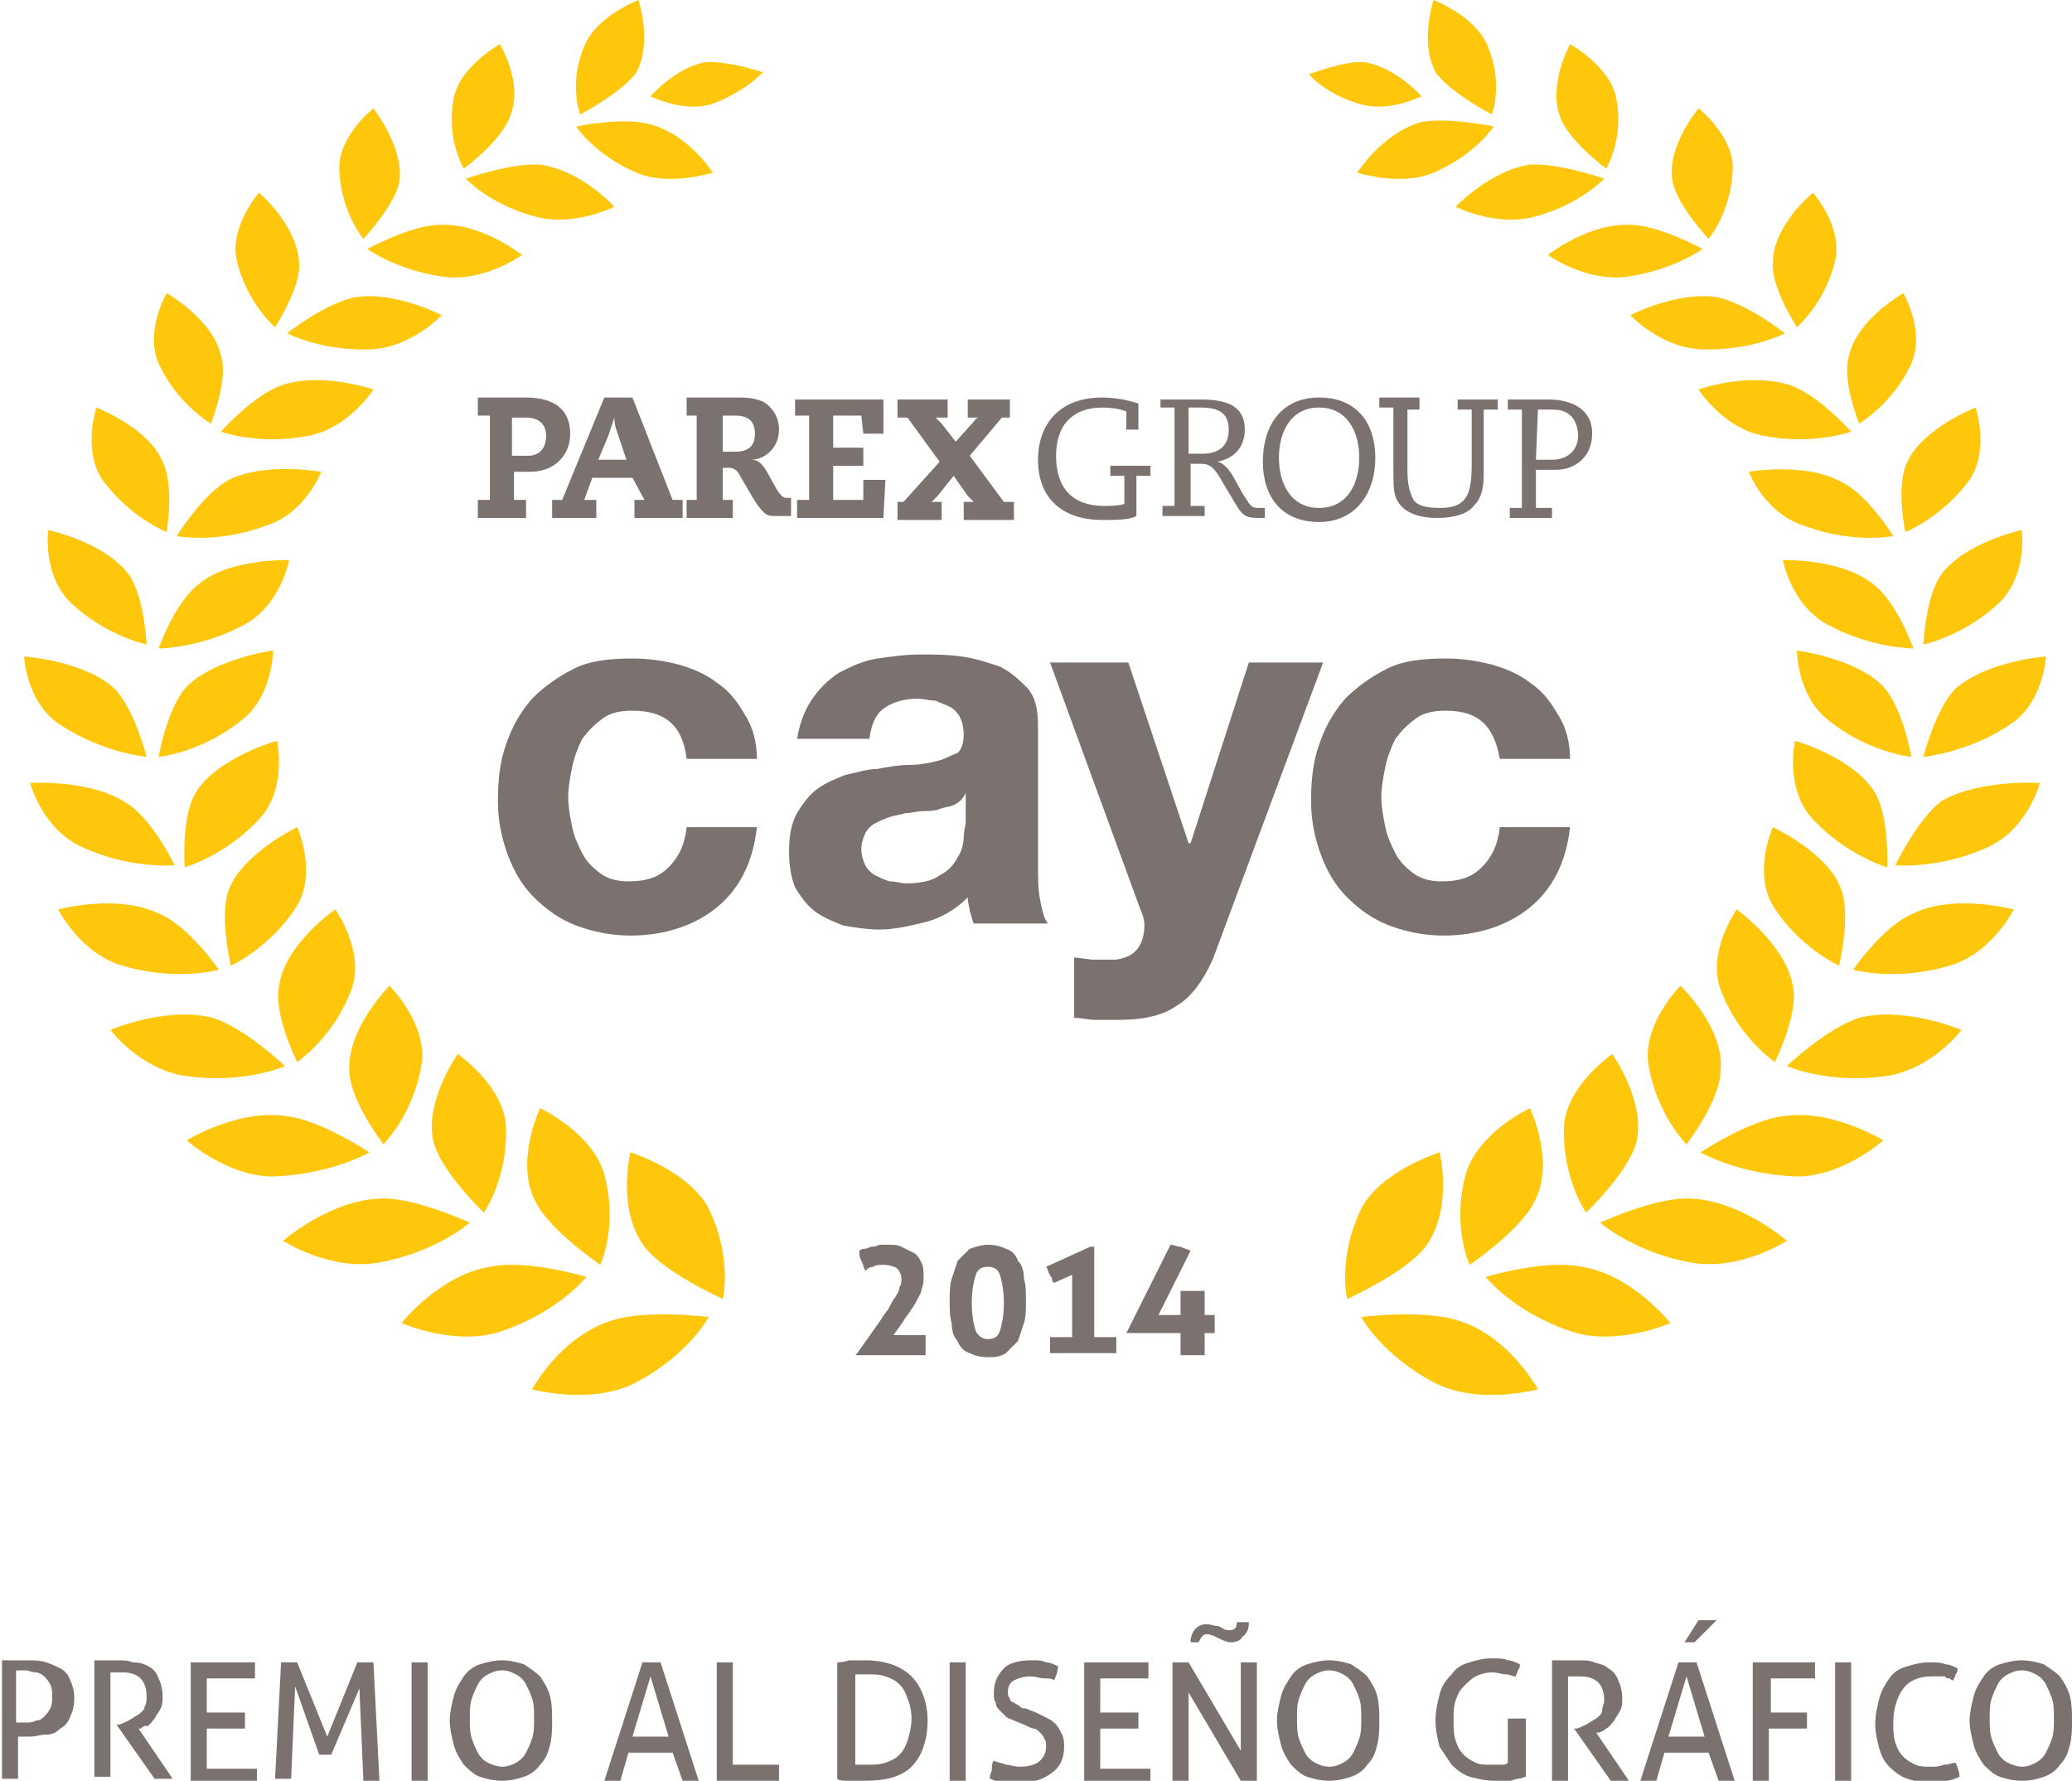 <?xml version="1.0" encoding="utf-8"?>
<!-- Generator: Adobe Illustrator 24.1.0, SVG Export Plug-In . SVG Version: 6.00 Build 0)  -->
<svg version="1.1" id="Capa_1" xmlns="http://www.w3.org/2000/svg" xmlns:xlink="http://www.w3.org/1999/xlink" x="0px" y="0px"
	 viewBox="0 0 103.2 88.7" style="enable-background:new 0 0 103.2 88.7;" xml:space="preserve">
<style type="text/css">
	.st0{fill:#7B726F;}
	.st1{fill:#FEC70C;}
</style>
<g>
	<g>
		<path class="st0" d="M0,82.7c0.1,0,0.2,0,0.3,0c0.1,0,0.2,0,0.3,0c0.1,0,0.2,0,0.4,0c0.1,0,0.2,0,0.4,0c0.3,0,0.6,0,0.9,0.1
			s0.5,0.2,0.7,0.3c0.2,0.1,0.4,0.3,0.5,0.6c0.1,0.2,0.2,0.5,0.2,0.9c0,0.4-0.1,0.7-0.2,0.9c-0.1,0.3-0.3,0.5-0.5,0.6
			c-0.2,0.2-0.4,0.3-0.7,0.3s-0.5,0.1-0.8,0.1c-0.1,0-0.2,0-0.3,0c-0.1,0-0.2,0-0.3,0v2.1c-0.1,0-0.3,0-0.4,0c-0.1,0-0.1,0-0.2,0
			c-0.1,0-0.1,0-0.2,0V82.7z M0.8,85.8c0.1,0,0.2,0,0.2,0s0.2,0,0.3,0c0.2,0,0.3,0,0.5-0.1c0.2,0,0.3-0.1,0.4-0.2
			c0.1-0.1,0.2-0.2,0.3-0.4c0.1-0.2,0.1-0.4,0.1-0.6c0-0.2,0-0.4-0.1-0.6c-0.1-0.2-0.2-0.3-0.3-0.4s-0.3-0.2-0.4-0.2
			c-0.2,0-0.4-0.1-0.5-0.1c-0.2,0-0.4,0-0.5,0V85.8z"/>
		<path class="st0" d="M4.6,82.7c0.1,0,0.2,0,0.3,0c0.1,0,0.2,0,0.3,0c0.1,0,0.2,0,0.3,0c0.1,0,0.2,0,0.3,0c0.3,0,0.6,0,0.8,0.1
			C7,82.8,7.2,82.9,7.4,83c0.2,0.1,0.4,0.3,0.5,0.6c0.1,0.2,0.2,0.5,0.2,0.9c0,0.2,0,0.4-0.1,0.6c-0.1,0.2-0.2,0.3-0.3,0.5
			c-0.1,0.1-0.2,0.3-0.4,0.4C7.3,85.9,7.1,86,7,86.1l-0.1,0l1.7,2.5c-0.1,0-0.3,0-0.5,0c-0.1,0-0.3,0-0.4,0l-1.9-2.7v0l0.1,0
			c0.1,0,0.3-0.1,0.5-0.2c0.2-0.1,0.3-0.2,0.5-0.3c0.1-0.1,0.3-0.2,0.3-0.4c0.1-0.1,0.1-0.3,0.1-0.5c0-0.4-0.1-0.7-0.3-0.9
			c-0.2-0.2-0.5-0.3-0.9-0.3c-0.1,0-0.2,0-0.3,0c-0.1,0-0.2,0-0.3,0v5.2c-0.1,0-0.1,0-0.2,0c-0.1,0-0.1,0-0.2,0c-0.1,0-0.1,0-0.2,0
			c-0.1,0-0.1,0-0.2,0V82.7z"/>
		<path class="st0" d="M9.5,82.8h3.2c0,0.1,0,0.2,0,0.4c0,0.1,0,0.1,0,0.2c0,0.1,0,0.1,0,0.2h-2.4v1.7h1.9c0,0.1,0,0.1,0,0.2
			c0,0.1,0,0.1,0,0.2c0,0.1,0,0.1,0,0.2c0,0.1,0,0.1,0,0.2h-1.9v2h2.5c0,0.1,0,0.2,0,0.4c0,0.1,0,0.1,0,0.2c0,0.1,0,0.1,0,0.2H9.5
			V82.8z"/>
		<path class="st0" d="M14,82.8c0.1,0,0.1,0,0.2,0c0.1,0,0.2,0,0.2,0s0.2,0,0.2,0c0.1,0,0.2,0,0.2,0l1.5,3.7l1.5-3.7
			c0.1,0,0.1,0,0.2,0c0.1,0,0.2,0,0.2,0c0.1,0,0.1,0,0.2,0c0.1,0,0.2,0,0.2,0l0.3,5.9c-0.1,0-0.1,0-0.2,0c-0.1,0-0.1,0-0.2,0
			c-0.1,0-0.1,0-0.2,0c-0.1,0-0.1,0-0.2,0l-0.2-4.6l-1.4,3.3c-0.1,0-0.2,0-0.3,0c-0.1,0-0.2,0-0.3,0L14.7,84l-0.2,4.6
			c-0.1,0-0.1,0-0.2,0c-0.1,0-0.1,0-0.2,0c-0.1,0-0.1,0-0.2,0c-0.1,0-0.1,0-0.2,0L14,82.8z"/>
		<path class="st0" d="M20.5,82.8c0.1,0,0.1,0,0.2,0c0.1,0,0.1,0,0.2,0c0.1,0,0.1,0,0.2,0c0.1,0,0.1,0,0.2,0v5.9c-0.1,0-0.1,0-0.2,0
			c-0.1,0-0.1,0-0.2,0c-0.1,0-0.1,0-0.2,0c-0.1,0-0.1,0-0.2,0V82.8z"/>
		<path class="st0" d="M25,88.7c-0.4,0-0.8-0.1-1.1-0.2c-0.3-0.1-0.6-0.4-0.8-0.6c-0.2-0.3-0.4-0.6-0.5-1c-0.1-0.4-0.2-0.8-0.2-1.2
			c0-0.4,0.1-0.8,0.2-1.2c0.1-0.4,0.3-0.7,0.5-1c0.2-0.3,0.5-0.5,0.8-0.6s0.7-0.2,1.1-0.2c0.4,0,0.8,0.1,1.1,0.2
			c0.3,0.2,0.6,0.4,0.8,0.6c0.2,0.3,0.4,0.6,0.5,1c0.1,0.4,0.1,0.8,0.1,1.2c0,0.4,0,0.8-0.1,1.2c-0.1,0.4-0.2,0.7-0.5,1
			c-0.2,0.3-0.5,0.5-0.8,0.6C25.8,88.6,25.4,88.7,25,88.7z M25,88c0.3,0,0.5-0.1,0.7-0.2c0.2-0.1,0.4-0.3,0.5-0.5
			c0.1-0.2,0.2-0.4,0.3-0.7c0.1-0.3,0.1-0.6,0.1-1c0-0.4,0-0.7-0.1-1c-0.1-0.3-0.2-0.5-0.3-0.7c-0.1-0.2-0.3-0.4-0.5-0.5
			c-0.2-0.1-0.4-0.2-0.7-0.2s-0.5,0.1-0.7,0.2c-0.2,0.1-0.4,0.3-0.5,0.5s-0.2,0.4-0.3,0.7c-0.1,0.3-0.1,0.6-0.1,1c0,0.4,0,0.7,0.1,1
			c0.1,0.3,0.2,0.5,0.3,0.7c0.1,0.2,0.3,0.4,0.5,0.5C24.5,87.9,24.8,88,25,88z"/>
		<path class="st0" d="M33.5,87.3h-2.2l-0.4,1.4c-0.1,0-0.1,0-0.2,0c-0.1,0-0.1,0-0.2,0c-0.1,0-0.2,0-0.2,0c-0.1,0-0.1,0-0.2,0
			l1.9-5.9c0.1,0,0.1,0,0.2,0c0.1,0,0.2,0,0.3,0c0.1,0,0.2,0,0.2,0s0.2,0,0.2,0l1.9,5.9c-0.1,0-0.1,0-0.2,0c-0.1,0-0.2,0-0.2,0
			c-0.1,0-0.1,0-0.2,0c-0.1,0-0.1,0-0.2,0L33.5,87.3z M31.5,86.5h1.8l-0.9-3L31.5,86.5z"/>
		<path class="st0" d="M35.7,82.8c0.1,0,0.1,0,0.2,0c0.1,0,0.1,0,0.2,0c0.1,0,0.1,0,0.2,0c0.1,0,0.1,0,0.2,0v5.1h2.3
			c0,0.1,0,0.1,0,0.2c0,0.1,0,0.1,0,0.2c0,0.1,0,0.3,0,0.4h-3.1V82.8z"/>
		<path class="st0" d="M41.6,82.8c0.2,0,0.4,0,0.7-0.1c0.3,0,0.5,0,0.8,0c1,0,1.8,0.3,2.3,0.8c0.5,0.5,0.8,1.3,0.8,2.2
			c0,1-0.3,1.8-0.8,2.3c-0.5,0.5-1.3,0.7-2.3,0.7c-0.3,0-0.5,0-0.8,0c-0.3,0-0.5,0-0.6-0.1V82.8z M42.5,87.9c0.1,0,0.2,0,0.3,0
			c0.1,0,0.2,0,0.4,0c0.3,0,0.6,0,0.9-0.1c0.3-0.1,0.5-0.2,0.7-0.4c0.2-0.2,0.3-0.4,0.4-0.7c0.1-0.3,0.2-0.7,0.2-1.1
			c0-0.4-0.1-0.8-0.2-1c-0.1-0.3-0.2-0.5-0.4-0.7c-0.2-0.2-0.4-0.3-0.7-0.4c-0.3-0.1-0.5-0.1-0.9-0.1c-0.1,0-0.2,0-0.3,0
			s-0.2,0-0.3,0V87.9z"/>
		<path class="st0" d="M47.3,82.8c0.1,0,0.1,0,0.2,0c0.1,0,0.1,0,0.2,0c0.1,0,0.1,0,0.2,0c0.1,0,0.1,0,0.2,0v5.9c-0.1,0-0.1,0-0.2,0
			c-0.1,0-0.1,0-0.2,0c-0.1,0-0.1,0-0.2,0c-0.1,0-0.1,0-0.2,0V82.8z"/>
		<path class="st0" d="M49.5,87.7c0.2,0.1,0.4,0.1,0.6,0.2c0.2,0,0.4,0.1,0.7,0.1c0.4,0,0.8-0.1,1-0.3c0.2-0.2,0.3-0.4,0.3-0.7
			c0-0.2,0-0.3-0.1-0.4c0-0.1-0.1-0.2-0.2-0.3c-0.1-0.1-0.2-0.2-0.3-0.2s-0.3-0.1-0.5-0.2l-0.5-0.2c-0.2-0.1-0.3-0.1-0.4-0.2
			s-0.2-0.2-0.3-0.3c-0.1-0.1-0.2-0.2-0.2-0.4c-0.1-0.1-0.1-0.3-0.1-0.5c0-0.5,0.2-0.9,0.5-1.2c0.3-0.3,0.8-0.4,1.4-0.4
			c0.3,0,0.5,0,0.7,0.1c0.2,0,0.4,0.1,0.6,0.2c0,0.2-0.1,0.5-0.2,0.7c-0.1-0.1-0.3-0.1-0.5-0.1c-0.2,0-0.4-0.1-0.7-0.1
			c-0.3,0-0.6,0.1-0.8,0.2c-0.2,0.1-0.3,0.3-0.3,0.6c0,0.1,0,0.2,0.1,0.3c0,0.1,0.1,0.2,0.2,0.2c0.1,0.1,0.2,0.1,0.3,0.2
			c0.1,0.1,0.2,0.1,0.3,0.1l0.5,0.2c0.2,0.1,0.4,0.2,0.6,0.3s0.3,0.2,0.4,0.3c0.1,0.1,0.2,0.3,0.3,0.5c0.1,0.2,0.1,0.4,0.1,0.6
			c0,0.6-0.2,1-0.6,1.3c-0.4,0.3-0.9,0.5-1.6,0.5c-0.2,0-0.3,0-0.5,0c-0.1,0-0.3,0-0.4,0c-0.1,0-0.2,0-0.3-0.1
			c-0.1,0-0.2-0.1-0.3-0.1c0-0.1,0-0.2,0.1-0.4C49.4,88,49.4,87.8,49.5,87.7z"/>
		<path class="st0" d="M54,82.8h3.2c0,0.1,0,0.2,0,0.4c0,0.1,0,0.1,0,0.2c0,0.1,0,0.1,0,0.2h-2.4v1.7h1.9c0,0.1,0,0.1,0,0.2
			s0,0.1,0,0.2c0,0.1,0,0.1,0,0.2s0,0.1,0,0.2h-1.9v2h2.5c0,0.1,0,0.2,0,0.4c0,0.1,0,0.1,0,0.2c0,0.1,0,0.1,0,0.2H54V82.8z"/>
		<path class="st0" d="M58.4,82.8c0.1,0,0.1,0,0.2,0c0.1,0,0.1,0,0.2,0s0.1,0,0.2,0c0.1,0,0.1,0,0.2,0l2.6,4.4v-4.4
			c0.1,0,0.1,0,0.2,0c0.1,0,0.1,0,0.2,0c0.1,0,0.1,0,0.2,0c0.1,0,0.1,0,0.2,0v5.9c-0.1,0-0.1,0-0.2,0c-0.1,0-0.1,0-0.2,0
			c-0.1,0-0.1,0-0.2,0c-0.1,0-0.1,0-0.2,0l-2.6-4.4v4.4c-0.1,0-0.1,0-0.2,0c-0.1,0-0.1,0-0.2,0c-0.1,0-0.1,0-0.2,0s-0.1,0-0.2,0
			V82.8z"/>
		<path class="st0" d="M66.2,88.7c-0.4,0-0.8-0.1-1.1-0.2c-0.3-0.1-0.6-0.4-0.8-0.6c-0.2-0.3-0.4-0.6-0.5-1
			c-0.1-0.4-0.2-0.8-0.2-1.2c0-0.4,0.1-0.8,0.2-1.2s0.3-0.7,0.5-1c0.2-0.3,0.5-0.5,0.8-0.6s0.7-0.2,1.1-0.2c0.4,0,0.8,0.1,1.1,0.2
			c0.3,0.2,0.6,0.4,0.8,0.6c0.2,0.3,0.4,0.6,0.5,1c0.1,0.4,0.1,0.8,0.1,1.2c0,0.4,0,0.8-0.1,1.2c-0.1,0.4-0.2,0.7-0.5,1
			c-0.2,0.3-0.5,0.5-0.8,0.6C67,88.6,66.6,88.7,66.2,88.7z M66.2,88c0.3,0,0.5-0.1,0.7-0.2c0.2-0.1,0.4-0.3,0.5-0.5
			c0.1-0.2,0.2-0.4,0.3-0.7c0.1-0.3,0.1-0.6,0.1-1c0-0.4,0-0.7-0.1-1c-0.1-0.3-0.2-0.5-0.3-0.7c-0.1-0.2-0.3-0.4-0.5-0.5
			c-0.2-0.1-0.4-0.2-0.7-0.2s-0.5,0.1-0.7,0.2c-0.2,0.1-0.4,0.3-0.5,0.5c-0.1,0.2-0.2,0.4-0.3,0.7c-0.1,0.3-0.1,0.6-0.1,1
			c0,0.4,0,0.7,0.1,1c0.1,0.3,0.2,0.5,0.3,0.7c0.1,0.2,0.3,0.4,0.5,0.5C65.7,87.9,65.9,88,66.2,88z"/>
		<path class="st0" d="M75.2,85.6c0.1,0,0.1,0,0.2,0c0.1,0,0.1,0,0.2,0c0.1,0,0.1,0,0.2,0c0.1,0,0.1,0,0.2,0v2.9
			c-0.1,0-0.2,0.1-0.4,0.1c-0.1,0-0.3,0.1-0.4,0.1c-0.1,0-0.3,0-0.4,0c-0.1,0-0.3,0-0.4,0c-0.4,0-0.8-0.1-1.2-0.2
			c-0.3-0.1-0.6-0.3-0.9-0.6c-0.2-0.3-0.4-0.6-0.6-0.9c-0.1-0.4-0.2-0.8-0.2-1.3c0-0.5,0.1-0.9,0.2-1.3c0.1-0.4,0.3-0.7,0.6-1
			c0.2-0.3,0.5-0.5,0.9-0.6c0.3-0.1,0.7-0.2,1.1-0.2c0.3,0,0.6,0,0.8,0.1c0.2,0,0.4,0.1,0.6,0.2c0,0.1,0,0.2-0.1,0.3
			c0,0.1-0.1,0.2-0.1,0.3c-0.2,0-0.3-0.1-0.5-0.1c-0.2,0-0.4-0.1-0.7-0.1c-0.3,0-0.6,0.1-0.8,0.2c-0.2,0.1-0.4,0.3-0.6,0.5
			c-0.2,0.2-0.3,0.4-0.4,0.7c-0.1,0.3-0.1,0.6-0.1,1c0,0.4,0,0.7,0.1,1c0.1,0.3,0.2,0.5,0.4,0.7c0.2,0.2,0.4,0.3,0.6,0.4
			c0.2,0.1,0.5,0.1,0.8,0.1c0.2,0,0.3,0,0.5,0c0.1,0,0.2,0,0.3-0.1V85.6z"/>
		<path class="st0" d="M77.4,82.7c0.1,0,0.2,0,0.3,0c0.1,0,0.2,0,0.3,0c0.1,0,0.2,0,0.3,0c0.1,0,0.2,0,0.3,0c0.3,0,0.6,0,0.8,0.1
			c0.3,0.1,0.5,0.1,0.7,0.3c0.2,0.1,0.4,0.3,0.5,0.6c0.1,0.2,0.2,0.5,0.2,0.9c0,0.2,0,0.4-0.1,0.6c-0.1,0.2-0.2,0.3-0.3,0.5
			c-0.1,0.1-0.2,0.3-0.4,0.4c-0.1,0.1-0.3,0.2-0.4,0.2l-0.1,0l1.7,2.5c-0.1,0-0.3,0-0.5,0c-0.1,0-0.3,0-0.4,0l-1.9-2.7v0l0.1,0
			c0.1,0,0.3-0.1,0.5-0.2c0.2-0.1,0.3-0.2,0.5-0.3c0.1-0.1,0.3-0.2,0.3-0.4s0.1-0.3,0.1-0.5c0-0.4-0.1-0.7-0.3-0.9
			c-0.2-0.2-0.5-0.3-0.9-0.3c-0.1,0-0.2,0-0.3,0c-0.1,0-0.2,0-0.3,0v5.2c-0.1,0-0.1,0-0.2,0c-0.1,0-0.1,0-0.2,0c-0.1,0-0.1,0-0.2,0
			c-0.1,0-0.1,0-0.2,0V82.7z"/>
		<path class="st0" d="M85.1,87.3h-2.2l-0.4,1.4c-0.1,0-0.1,0-0.2,0c-0.1,0-0.1,0-0.2,0c-0.1,0-0.2,0-0.2,0s-0.1,0-0.2,0l1.9-5.9
			c0.1,0,0.1,0,0.2,0c0.1,0,0.2,0,0.3,0c0.1,0,0.2,0,0.2,0c0.1,0,0.2,0,0.2,0l1.9,5.9c-0.1,0-0.1,0-0.2,0c-0.1,0-0.2,0-0.2,0
			c-0.1,0-0.1,0-0.2,0s-0.1,0-0.2,0L85.1,87.3z M83.1,86.5h1.8l-0.9-3L83.1,86.5z"/>
		<path class="st0" d="M87.3,82.8h3.1c0,0.1,0,0.1,0,0.2c0,0.1,0,0.1,0,0.2c0,0.1,0,0.1,0,0.2c0,0.1,0,0.1,0,0.2h-2.2v1.7H90
			c0,0.1,0,0.1,0,0.2c0,0.1,0,0.1,0,0.2s0,0.1,0,0.2c0,0.1,0,0.1,0,0.2h-1.9v2.7c-0.1,0-0.1,0-0.2,0c-0.1,0-0.1,0-0.2,0
			c-0.1,0-0.1,0-0.2,0s-0.1,0-0.2,0V82.8z"/>
		<path class="st0" d="M91.4,82.8c0.1,0,0.1,0,0.2,0c0.1,0,0.1,0,0.2,0c0.1,0,0.1,0,0.2,0c0.1,0,0.1,0,0.2,0v5.9c-0.1,0-0.1,0-0.2,0
			c-0.1,0-0.1,0-0.2,0c-0.1,0-0.1,0-0.2,0s-0.1,0-0.2,0V82.8z"/>
		<path class="st0" d="M97.4,87.8c0.1,0.2,0.2,0.5,0.2,0.7c-0.2,0.1-0.5,0.2-0.7,0.2c-0.2,0-0.5,0.1-0.8,0.1c-0.4,0-0.8-0.1-1.1-0.2
			c-0.3-0.1-0.6-0.3-0.9-0.6s-0.4-0.6-0.5-0.9c-0.1-0.4-0.2-0.8-0.2-1.2c0-0.5,0.1-0.9,0.2-1.3c0.1-0.4,0.3-0.7,0.5-1
			c0.2-0.3,0.5-0.5,0.9-0.6c0.3-0.1,0.7-0.2,1.1-0.2c0.3,0,0.6,0,0.8,0.1c0.2,0,0.4,0.1,0.6,0.2c0,0.1,0,0.2-0.1,0.3
			c0,0.1-0.1,0.2-0.1,0.3c-0.1,0-0.2-0.1-0.2-0.1c-0.1,0-0.2,0-0.2-0.1c-0.1,0-0.2,0-0.3,0c-0.1,0-0.2,0-0.4,0
			c-0.6,0-1.1,0.2-1.4,0.6c-0.3,0.4-0.5,1-0.5,1.7c0,0.4,0,0.7,0.1,1c0.1,0.3,0.2,0.5,0.4,0.7c0.2,0.2,0.4,0.3,0.6,0.4
			c0.2,0.1,0.5,0.1,0.8,0.1c0.2,0,0.4,0,0.6-0.1C97.1,87.9,97.2,87.8,97.4,87.8z"/>
		<path class="st0" d="M100.7,88.7c-0.4,0-0.8-0.1-1.1-0.2c-0.3-0.1-0.6-0.4-0.8-0.6c-0.2-0.3-0.4-0.6-0.5-1
			c-0.1-0.4-0.2-0.8-0.2-1.2c0-0.4,0.1-0.8,0.2-1.2s0.3-0.7,0.5-1c0.2-0.3,0.5-0.5,0.8-0.6s0.7-0.2,1.1-0.2c0.4,0,0.8,0.1,1.1,0.2
			c0.3,0.2,0.6,0.4,0.8,0.6c0.2,0.3,0.4,0.6,0.5,1c0.1,0.4,0.1,0.8,0.1,1.2c0,0.4,0,0.8-0.1,1.2c-0.1,0.4-0.2,0.7-0.5,1
			c-0.2,0.3-0.5,0.5-0.8,0.6C101.5,88.6,101.2,88.7,100.7,88.7z M100.7,88c0.3,0,0.5-0.1,0.7-0.2c0.2-0.1,0.4-0.3,0.5-0.5
			c0.1-0.2,0.2-0.4,0.3-0.7c0.1-0.3,0.1-0.6,0.1-1c0-0.4,0-0.7-0.1-1c-0.1-0.3-0.2-0.5-0.3-0.7c-0.1-0.2-0.3-0.4-0.5-0.5
			c-0.2-0.1-0.4-0.2-0.7-0.2s-0.5,0.1-0.7,0.2c-0.2,0.1-0.4,0.3-0.5,0.5c-0.1,0.2-0.2,0.4-0.3,0.7c-0.1,0.3-0.1,0.6-0.1,1
			c0,0.4,0,0.7,0.1,1c0.1,0.3,0.2,0.5,0.3,0.7c0.1,0.2,0.3,0.4,0.5,0.5C100.2,87.9,100.5,88,100.7,88z"/>
	</g>
	<path class="st0" d="M62.2,80.9c0,0.2-0.1,0.5-0.3,0.6c-0.1,0.2-0.3,0.3-0.6,0.3c-0.2,0-0.4-0.1-0.6-0.2c-0.2-0.1-0.4-0.2-0.6-0.2
		c-0.2,0-0.3,0.2-0.4,0.4h-0.4c0-0.5,0.3-0.9,0.8-0.9c0.2,0,0.4,0.1,0.6,0.1c0.2,0.1,0.3,0.2,0.5,0.2c0.3,0,0.4-0.1,0.4-0.4H62.2z"
		/>
	<path class="st0" d="M85.5,80.7l-1.1,1.1h-0.5l0.7-1.1H85.5z"/>
	<g>
		<g>
			<path class="st1" d="M71.7,57.4c0,0-2.9,0.9-3.9,2.8c-1.2,2.5-0.7,4.5-0.7,4.5s2.9-1.3,3.9-2.6C72.4,60.2,71.7,57.4,71.7,57.4z"
				/>
			<path class="st1" d="M76.6,69.2c0,0-2.9,0.8-5.1-0.3c-2.7-1.4-3.7-3.3-3.7-3.3s3.2-0.4,4.9,0.2C75.2,66.6,76.6,69.2,76.6,69.2z"
				/>
			<path class="st1" d="M76.2,55.2c0,0-2.6,1.2-3.2,3.3c-0.7,2.6,0.2,4.5,0.2,4.5s2.5-1.7,3.2-3.1C77.5,57.9,76.2,55.2,76.2,55.2z"
				/>
			<path class="st1" d="M83.2,65.9c0,0-2.7,1.2-5,0.4c-2.9-1-4.2-2.7-4.2-2.7s3-0.9,4.8-0.5C81.3,63.5,83.2,65.9,83.2,65.9z"/>
			<path class="st1" d="M80.3,52.5c0,0-2.3,1.6-2.4,3.6c-0.1,2.6,1.1,4.3,1.1,4.3s2.1-2,2.5-3.5C82,54.9,80.3,52.5,80.3,52.5z"/>
			<path class="st1" d="M89,61.8c0,0-2.3,1.5-4.7,1.1c-2.9-0.5-4.6-2-4.6-2s2.8-1.3,4.5-1.2C86.7,59.8,89,61.8,89,61.8z"/>
			<path class="st1" d="M83.7,49.1c0,0-1.9,1.9-1.6,3.9c0.4,2.5,1.9,4,1.9,4s1.7-2.2,1.7-3.7C85.9,51.2,83.7,49.1,83.7,49.1z"/>
			<path class="st1" d="M93.8,56.8c0,0-2,1.8-4.3,1.8c-2.9-0.1-4.8-1.2-4.8-1.2s2.4-1.6,4.1-1.8C91.2,55.2,93.8,56.8,93.8,56.8z"/>
			<path class="st1" d="M86.5,45.3c0,0-1.5,2.1-0.8,4c0.9,2.4,2.7,3.6,2.7,3.6s1.2-2.4,0.9-3.8C88.9,47,86.5,45.3,86.5,45.3z"/>
			<path class="st1" d="M97.7,51.3c0,0-1.5,2-3.8,2.3c-2.9,0.4-4.9-0.5-4.9-0.5s2-1.9,3.6-2.4C94.8,50.1,97.7,51.3,97.7,51.3z"/>
			<path class="st1" d="M88.3,41.2c0,0-1,2.2,0,3.9c1.3,2.1,3.3,3,3.3,3s0.6-2.5,0.1-3.8C91.1,42.5,88.3,41.2,88.3,41.2z"/>
			<path class="st1" d="M100.3,45.3c0,0-1.1,2.2-3.2,2.8c-2.7,0.8-4.8,0.2-4.8,0.2s1.5-2.2,3-2.8C97.3,44.5,100.3,45.3,100.3,45.3z"
				/>
			<path class="st1" d="M89.4,36.9c0,0-0.5,2.3,0.8,3.8c1.7,1.9,3.8,2.5,3.8,2.5s0.1-2.5-0.6-3.7C92.3,37.7,89.4,36.9,89.4,36.9z"/>
			<path class="st1" d="M101.6,39c0,0-0.6,2.3-2.6,3.2c-2.4,1.1-4.6,0.9-4.6,0.9s1.1-2.3,2.3-3.2C98.6,38.8,101.6,39,101.6,39z"/>
			<path class="st1" d="M89.5,32.4c0,0,0,2.3,1.6,3.5c2,1.6,4.1,1.8,4.1,1.8s-0.4-2.4-1.4-3.5C92.5,32.8,89.5,32.4,89.5,32.4z"/>
			<path class="st1" d="M101.9,32.7c0,0-0.1,2.3-1.8,3.4c-2.1,1.4-4.3,1.6-4.3,1.6s0.6-2.4,1.6-3.4C99,32.9,101.9,32.7,101.9,32.7z"
				/>
			<path class="st1" d="M88.8,27.9c0,0,0.4,2.2,2.2,3.2c2.2,1.2,4.3,1.2,4.3,1.2s-0.8-2.3-2-3.2C91.7,27.8,88.8,27.9,88.8,27.9z"/>
			<path class="st1" d="M100.7,26.4c0,0,0.3,2.2-1.1,3.6c-1.8,1.7-3.8,2.1-3.8,2.1s0.1-2.4,0.9-3.5C97.9,27,100.7,26.4,100.7,26.4z"
				/>
			<path class="st1" d="M87.1,23.5c0,0,0.8,2.1,2.8,2.7c2.4,0.9,4.4,0.5,4.4,0.5S93,24.6,91.7,24C89.9,23,87.1,23.5,87.1,23.5z"/>
			<path class="st1" d="M98.4,20.3c0,0,0.7,2.1-0.3,3.6c-1.4,1.9-3.2,2.6-3.2,2.6S94.4,24.2,95,23C95.8,21.3,98.4,20.3,98.4,20.3z"
				/>
			<path class="st1" d="M84.6,19.4c0,0,1.2,1.9,3.2,2.3c2.5,0.5,4.4-0.2,4.4-0.2s-1.6-1.8-3-2.3C87.1,18.5,84.6,19.4,84.6,19.4z"/>
			<path class="st1" d="M94.8,14.6c0,0,1.1,1.9,0.4,3.5c-0.9,2-2.6,3-2.6,3s-0.9-2.2-0.5-3.4C92.5,15.9,94.8,14.6,94.8,14.6z"/>
			<path class="st1" d="M81.2,15.7c0,0,1.5,1.6,3.5,1.7c2.5,0.1,4.2-0.8,4.2-0.8s-1.9-1.5-3.4-1.8C83.5,14.5,81.2,15.7,81.2,15.7z"
				/>
			<path class="st1" d="M90.3,9.6c0,0,1.5,1.7,1.1,3.4c-0.5,2.1-1.9,3.3-1.9,3.3s-1.3-2-1.2-3.2C88.3,11.2,90.3,9.6,90.3,9.6z"/>
			<path class="st1" d="M77.1,12.7c0,0,1.8,1.3,3.8,1.1c2.4-0.3,3.9-1.4,3.9-1.4s-2.2-1.2-3.6-1.2C79.1,11.1,77.1,12.7,77.1,12.7z"
				/>
			<path class="st1" d="M84.6,5.4c0,0,1.8,1.4,1.7,3.1c-0.1,2.1-1.2,3.4-1.2,3.4s-1.6-1.7-1.8-2.9C83,7.3,84.6,5.4,84.6,5.4z"/>
			<path class="st1" d="M72.5,10.3c0,0,2,1,3.9,0.5c2.3-0.6,3.5-1.9,3.5-1.9s-2.3-0.8-3.7-0.7C74.2,8.5,72.5,10.3,72.5,10.3z"/>
			<path class="st1" d="M78.2,2.2c0,0,2,1.1,2.3,2.7c0.4,2-0.5,3.5-0.5,3.5s-1.9-1.4-2.3-2.6C77.1,4.2,78.2,2.2,78.2,2.2z"/>
			<path class="st1" d="M67.6,8.6c0,0,2.2,0.7,3.8,0c2.1-0.9,3-2.3,3-2.3S72,5.8,70.7,6.1C68.8,6.7,67.6,8.6,67.6,8.6z"/>
			<path class="st1" d="M71.4,0c0,0,2.1,0.8,2.7,2.3c0.8,1.9,0.2,3.4,0.2,3.4s-2.1-1.1-2.8-2.1C70.7,2.1,71.4,0,71.4,0z"/>
			<path class="st1" d="M70.8,4.8c0,0-1.6,0.8-3,0.4c-1.8-0.5-2.6-1.5-2.6-1.5S67,3,68,3.1C69.6,3.4,70.8,4.8,70.8,4.8z"/>
		</g>
		<g>
			<path class="st1" d="M31.4,57.4c0,0,2.9,0.9,3.9,2.8c1.2,2.5,0.7,4.5,0.7,4.5s-2.9-1.3-3.9-2.6C30.7,60.2,31.4,57.4,31.4,57.4z"
				/>
			<path class="st1" d="M26.5,69.2c0,0,2.9,0.8,5.1-0.3c2.7-1.4,3.7-3.3,3.7-3.3s-3.2-0.4-4.9,0.2C27.9,66.6,26.5,69.2,26.5,69.2z"
				/>
			<path class="st1" d="M26.9,55.2c0,0,2.6,1.2,3.2,3.3c0.7,2.6-0.2,4.5-0.2,4.5s-2.5-1.7-3.2-3.1C25.6,57.9,26.9,55.2,26.9,55.2z"
				/>
			<path class="st1" d="M20,65.9c0,0,2.7,1.2,5,0.4c2.9-1,4.2-2.7,4.2-2.7s-3-0.9-4.8-0.5C21.9,63.5,20,65.9,20,65.9z"/>
			<path class="st1" d="M22.8,52.5c0,0,2.3,1.6,2.4,3.6c0.1,2.6-1.1,4.3-1.1,4.3s-2.1-2-2.5-3.5C21.1,54.9,22.8,52.5,22.8,52.5z"/>
			<path class="st1" d="M14.1,61.8c0,0,2.3,1.5,4.7,1.1c2.9-0.5,4.6-2,4.6-2s-2.8-1.3-4.5-1.2C16.4,59.8,14.1,61.8,14.1,61.8z"/>
			<path class="st1" d="M19.4,49.1c0,0,1.9,1.9,1.6,3.9c-0.4,2.5-1.9,4-1.9,4s-1.7-2.2-1.7-3.7C17.3,51.2,19.4,49.1,19.4,49.1z"/>
			<path class="st1" d="M9.3,56.8c0,0,2,1.8,4.3,1.8c2.9-0.1,4.8-1.2,4.8-1.2s-2.4-1.6-4.1-1.8C11.9,55.2,9.3,56.8,9.3,56.8z"/>
			<path class="st1" d="M16.7,45.3c0,0,1.5,2.1,0.8,4c-0.9,2.4-2.7,3.6-2.7,3.6s-1.2-2.4-0.9-3.8C14.2,47,16.7,45.3,16.7,45.3z"/>
			<path class="st1" d="M5.5,51.3c0,0,1.5,2,3.8,2.3c2.9,0.4,4.9-0.5,4.9-0.5s-2-1.9-3.6-2.4C8.3,50.1,5.5,51.3,5.5,51.3z"/>
			<path class="st1" d="M14.8,41.2c0,0,1,2.2,0,3.9c-1.3,2.1-3.3,3-3.3,3s-0.6-2.5-0.1-3.8C12.1,42.5,14.8,41.2,14.8,41.2z"/>
			<path class="st1" d="M2.9,45.3c0,0,1.1,2.2,3.2,2.8c2.7,0.8,4.8,0.2,4.8,0.2s-1.5-2.2-3-2.8C5.8,44.5,2.9,45.3,2.9,45.3z"/>
			<path class="st1" d="M13.8,36.9c0,0,0.5,2.3-0.8,3.8c-1.7,1.9-3.8,2.5-3.8,2.5S9,40.6,9.8,39.4C10.9,37.7,13.8,36.9,13.8,36.9z"
				/>
			<path class="st1" d="M1.5,39c0,0,0.6,2.3,2.6,3.2c2.4,1.1,4.6,0.9,4.6,0.9S7.6,40.8,6.3,40C4.5,38.8,1.5,39,1.5,39z"/>
			<path class="st1" d="M13.6,32.4c0,0,0,2.3-1.6,3.5c-2,1.6-4.1,1.8-4.1,1.8s0.4-2.4,1.4-3.5C10.7,32.8,13.6,32.4,13.6,32.4z"/>
			<path class="st1" d="M1.2,32.7c0,0,0.1,2.3,1.8,3.4c2.1,1.4,4.3,1.6,4.3,1.6s-0.6-2.4-1.6-3.4C4.2,32.9,1.2,32.7,1.2,32.7z"/>
			<path class="st1" d="M14.4,27.9c0,0-0.4,2.2-2.2,3.2c-2.2,1.2-4.3,1.2-4.3,1.2s0.8-2.3,2-3.2C11.4,27.8,14.4,27.9,14.4,27.9z"/>
			<path class="st1" d="M2.4,26.4c0,0-0.3,2.2,1.1,3.6c1.8,1.7,3.8,2.1,3.8,2.1s-0.1-2.4-0.9-3.5C5.2,27,2.4,26.4,2.4,26.4z"/>
			<path class="st1" d="M16,23.5c0,0-0.8,2.1-2.8,2.7c-2.4,0.9-4.4,0.5-4.4,0.5s1.3-2.1,2.6-2.8C13.2,23,16,23.5,16,23.5z"/>
			<path class="st1" d="M4.8,20.3c0,0-0.7,2.1,0.3,3.6c1.4,1.9,3.2,2.6,3.2,2.6s0.4-2.3-0.2-3.5C7.4,21.3,4.8,20.3,4.8,20.3z"/>
			<path class="st1" d="M18.6,19.4c0,0-1.2,1.9-3.2,2.3c-2.5,0.5-4.4-0.2-4.4-0.2s1.6-1.8,3-2.3C16,18.5,18.6,19.4,18.6,19.4z"/>
			<path class="st1" d="M8.3,14.6c0,0-1.1,1.9-0.4,3.5c0.9,2,2.6,3,2.6,3s0.9-2.2,0.5-3.4C10.6,15.9,8.3,14.6,8.3,14.6z"/>
			<path class="st1" d="M22,15.7c0,0-1.5,1.6-3.5,1.7c-2.5,0.1-4.2-0.8-4.2-0.8s1.9-1.5,3.4-1.8C19.7,14.5,22,15.7,22,15.7z"/>
			<path class="st1" d="M12.9,9.6c0,0-1.5,1.7-1.1,3.4c0.5,2.1,1.9,3.3,1.9,3.3s1.3-2,1.2-3.2C14.8,11.2,12.9,9.6,12.9,9.6z"/>
			<path class="st1" d="M26,12.7c0,0-1.8,1.3-3.8,1.1c-2.4-0.3-3.9-1.4-3.9-1.4s2.2-1.2,3.6-1.2C24,11.1,26,12.7,26,12.7z"/>
			<path class="st1" d="M18.6,5.4c0,0-1.8,1.4-1.7,3.1c0.1,2.1,1.2,3.4,1.2,3.4s1.6-1.7,1.8-2.9C20.1,7.3,18.6,5.4,18.6,5.4z"/>
			<path class="st1" d="M30.6,10.3c0,0-2,1-3.9,0.5c-2.3-0.6-3.5-1.9-3.5-1.9s2.3-0.8,3.7-0.7C29,8.5,30.6,10.3,30.6,10.3z"/>
			<path class="st1" d="M24.9,2.2c0,0-2,1.1-2.3,2.7c-0.4,2,0.5,3.5,0.5,3.5s1.9-1.4,2.3-2.6C26.1,4.2,24.9,2.2,24.9,2.2z"/>
			<path class="st1" d="M35.5,8.6c0,0-2.2,0.7-3.8,0c-2.1-0.9-3-2.3-3-2.3s2.4-0.5,3.7-0.1C34.3,6.7,35.5,8.6,35.5,8.6z"/>
			<path class="st1" d="M31.8,0c0,0-2.1,0.8-2.7,2.3c-0.8,1.9-0.2,3.4-0.2,3.4s2.1-1.1,2.8-2.1C32.5,2.1,31.8,0,31.8,0z"/>
			<path class="st1" d="M32.4,4.8c0,0,1.6,0.8,3,0.4C37.1,4.6,38,3.6,38,3.6S36.2,3,35.1,3.1C33.6,3.4,32.4,4.8,32.4,4.8z"/>
		</g>
	</g>
	<g>
		<path class="st0" d="M31.5,35.4c-0.6,0-1.1,0.1-1.5,0.4c-0.4,0.3-0.7,0.6-1,1c-0.2,0.4-0.4,0.9-0.5,1.4c-0.1,0.5-0.2,1-0.2,1.5
			c0,0.5,0.1,1,0.2,1.5c0.1,0.5,0.3,0.9,0.5,1.3c0.2,0.4,0.5,0.7,0.9,1c0.4,0.3,0.9,0.4,1.4,0.4c0.9,0,1.5-0.2,2-0.7
			c0.5-0.5,0.8-1.1,0.9-2h3.5c-0.2,1.8-0.9,3.1-2,4c-1.1,0.9-2.6,1.4-4.3,1.4c-1,0-1.9-0.2-2.7-0.5c-0.8-0.3-1.5-0.8-2.1-1.4
			c-0.6-0.6-1-1.3-1.3-2.1c-0.3-0.8-0.5-1.7-0.5-2.7c0-1,0.1-2,0.4-2.8c0.3-0.9,0.7-1.6,1.3-2.3c0.6-0.6,1.3-1.1,2.1-1.5
			c0.8-0.4,1.8-0.5,2.9-0.5c0.8,0,1.5,0.1,2.3,0.3c0.7,0.2,1.4,0.5,1.9,0.9c0.6,0.4,1,0.9,1.4,1.6c0.4,0.6,0.6,1.4,0.6,2.2h-3.5
			C34,36.1,33.1,35.4,31.5,35.4"/>
		<path class="st0" d="M40.4,34.9c0.4-0.6,0.8-1,1.4-1.4c0.6-0.3,1.2-0.6,1.9-0.7c0.7-0.1,1.4-0.2,2.2-0.2c0.7,0,1.3,0,2,0.1
			c0.7,0.1,1.3,0.3,1.9,0.5c0.6,0.3,1,0.7,1.4,1.1c0.4,0.5,0.5,1.1,0.5,1.9v6.9c0,0.6,0,1.2,0.1,1.7c0.1,0.5,0.2,1,0.4,1.2h-3.7
			c-0.1-0.2-0.1-0.4-0.2-0.6c0-0.2-0.1-0.4-0.1-0.7c-0.6,0.6-1.3,1-2,1.2c-0.8,0.2-1.6,0.4-2.4,0.4c-0.6,0-1.2-0.1-1.8-0.2
			c-0.5-0.2-1-0.4-1.4-0.7c-0.4-0.3-0.7-0.7-1-1.2c-0.2-0.5-0.3-1.1-0.3-1.8c0-0.7,0.1-1.4,0.4-1.9c0.3-0.5,0.6-0.9,1-1.2
			c0.4-0.3,0.9-0.5,1.4-0.7c0.5-0.1,1.1-0.3,1.6-0.3c0.5-0.1,1.1-0.2,1.6-0.2c0.5,0,1-0.1,1.4-0.2c0.4-0.1,0.7-0.3,1-0.4
			c0.2-0.2,0.3-0.5,0.3-0.9c0-0.4-0.1-0.7-0.2-0.9c-0.1-0.2-0.3-0.4-0.5-0.5c-0.2-0.1-0.5-0.2-0.7-0.3c-0.3,0-0.6-0.1-0.9-0.1
			c-0.7,0-1.3,0.2-1.7,0.5c-0.4,0.3-0.6,0.8-0.7,1.5h-3.6C39.8,36.2,40,35.5,40.4,34.9 M47.5,40.1c-0.2,0.1-0.5,0.1-0.7,0.2
			c-0.3,0.1-0.5,0.1-0.8,0.1c-0.3,0-0.6,0.1-0.9,0.1c-0.3,0.1-0.5,0.1-0.8,0.2c-0.3,0.1-0.5,0.2-0.7,0.3c-0.2,0.1-0.4,0.3-0.5,0.5
			c-0.1,0.2-0.2,0.5-0.2,0.8c0,0.3,0.1,0.6,0.2,0.8c0.1,0.2,0.3,0.4,0.5,0.5c0.2,0.1,0.4,0.2,0.7,0.3c0.3,0,0.6,0.1,0.8,0.1
			c0.7,0,1.3-0.1,1.7-0.4c0.4-0.2,0.7-0.5,0.9-0.9c0.2-0.3,0.3-0.7,0.3-1c0-0.3,0.1-0.6,0.1-0.8v-1.4C47.9,39.9,47.7,40,47.5,40.1"
			/>
		<path class="st0" d="M58.6,50.1c-0.7,0.5-1.7,0.7-2.9,0.7c-0.4,0-0.7,0-1.1,0c-0.4,0-0.7-0.1-1.1-0.1v-3c0.3,0,0.7,0.1,1,0.1
			c0.4,0,0.7,0,1.1,0c0.5-0.1,0.8-0.2,1.1-0.6c0.2-0.3,0.3-0.7,0.3-1.1c0-0.3-0.1-0.6-0.2-0.8L52.3,33h3.9l3,9h0.1l2.9-9h3.7
			l-5.5,14.8C59.9,48.9,59.3,49.7,58.6,50.1"/>
		<path class="st0" d="M72,35.4c-0.6,0-1.1,0.1-1.5,0.4c-0.4,0.3-0.7,0.6-1,1c-0.2,0.4-0.4,0.9-0.5,1.4c-0.1,0.5-0.2,1-0.2,1.5
			c0,0.5,0.1,1,0.2,1.5c0.1,0.5,0.3,0.9,0.5,1.3c0.2,0.4,0.5,0.7,0.9,1c0.4,0.3,0.9,0.4,1.4,0.4c0.9,0,1.5-0.2,2-0.7
			c0.5-0.5,0.8-1.1,0.9-2h3.5c-0.2,1.8-0.9,3.1-2,4c-1.1,0.9-2.6,1.4-4.3,1.4c-1,0-1.9-0.2-2.7-0.5c-0.8-0.3-1.5-0.8-2.1-1.4
			c-0.6-0.6-1-1.3-1.3-2.1c-0.3-0.8-0.5-1.7-0.5-2.7c0-1,0.1-2,0.4-2.8c0.3-0.9,0.7-1.6,1.3-2.3c0.6-0.6,1.3-1.1,2.1-1.5
			c0.8-0.4,1.8-0.5,2.9-0.5c0.8,0,1.5,0.1,2.3,0.3c0.7,0.2,1.4,0.5,1.9,0.9c0.6,0.4,1,0.9,1.4,1.6c0.4,0.6,0.6,1.4,0.6,2.2h-3.5
			C74.4,36.1,73.6,35.4,72,35.4"/>
		<g>
			<path class="st0" d="M24.4,20.7h-0.6v-0.9h2.4c1.4,0,2.2,0.6,2.2,1.8c0,1.1-0.8,1.9-2,1.9h-0.8v1.4h0.6v0.9h-2.4v-0.9h0.6V20.7z
				 M26.3,22.7c0.6,0,0.9-0.4,0.9-1c0-0.6-0.4-0.9-1-0.9h-0.7v1.9H26.3z"/>
			<path class="st0" d="M31.5,23.8h-2l-0.4,1.1h0.6v0.9h-2.2v-0.9h0.5l2.1-5.1h1.4l2,5.1h0.5v0.9h-2.4v-0.9h0.5L31.5,23.8z
				 M30.8,21.7c-0.1-0.3-0.2-0.5-0.2-0.9h0c-0.1,0.3-0.2,0.6-0.3,0.9l-0.5,1.2h1.4L30.8,21.7z"/>
			<path class="st0" d="M34.8,20.7h-0.6v-0.9h2.6c0.7,0,0.9,0.1,1.2,0.2c0.5,0.3,0.8,0.8,0.8,1.4c0,0.9-0.7,1.5-1.4,1.5v0
				c0.3,0,0.5,0.1,0.8,0.6l0.5,0.9c0.2,0.3,0.3,0.4,0.5,0.4h0.2v0.9h-0.9c-0.3,0-0.5-0.1-1-0.9l-0.7-1.2c-0.1-0.2-0.3-0.3-0.5-0.3
				H36v1.6h0.5v0.9h-2.3v-0.9h0.5V20.7z M36,22.5h0.6c0.7,0,1-0.3,1-0.9c0-0.6-0.3-0.9-1-0.9H36V22.5z"/>
			<polygon class="st0" points="43,23.9 44.1,23.9 44,25.8 39.7,25.8 39.7,24.9 40.3,24.9 40.3,20.7 39.6,20.7 39.6,19.9 44,19.9 
				44,21.6 43,21.6 42.9,20.7 41.5,20.7 41.5,22.3 43,22.3 43,23.2 41.5,23.2 41.5,24.9 43,24.9 			"/>
			<path class="st0" d="M48.2,19.9h2.1v0.9h-0.4l-1.6,1.9l1.7,2.3h0.5v0.9h-2.5v-0.9h0.5v0c-0.1-0.1-0.2-0.2-0.3-0.3l-0.7-1l-0.8,1
				c-0.1,0.1-0.2,0.2-0.3,0.3v0h0.5v0.9h-2.2v-0.9H45l1.8-2l-1.6-2.2h-0.5v-0.9h2.5v0.9h-0.6v0c0.1,0.1,0.2,0.2,0.3,0.3l0.7,0.9
				l0.9-1c0.1-0.1,0.1-0.2,0.3-0.2v0h-0.6V19.9z"/>
			<path class="st0" d="M56.6,25.7c-0.3,0.2-1.1,0.2-1.7,0.2c-1.9,0-3.2-1-3.2-3c0-1.7,1-3.1,3.2-3.1c0.8,0,1.5,0.2,1.8,0.3v1.3
				h-0.6v-0.9c-0.2-0.1-0.7-0.2-1.2-0.2c-1.4,0-2.3,0.8-2.3,2.4c0,1.6,0.8,2.5,2.4,2.5c0.2,0,0.7,0,1-0.1v-1.4h-0.7v-0.5h2v0.5h-0.7
				V25.7z"/>
			<path class="st0" d="M57.8,19.9h2c1.1,0,2.2,0.2,2.2,1.5c0,1-0.7,1.5-1.4,1.6v0c0.2,0,0.5,0.2,0.8,0.7l0.5,0.9
				c0.4,0.6,0.4,0.7,0.8,0.7h0.3v0.5h-0.3c-0.6,0-0.8-0.1-1.1-0.6l-0.6-1c-0.5-0.9-0.7-1.1-1.2-1.1h-0.5l0,2.1h0.7v0.5h-2.1v-0.5
				h0.6l0-4.9h-0.7V19.9z M59.2,22.6h0.7c0.7,0,1.3-0.3,1.3-1.2c0-0.9-0.6-1.1-1.4-1.1h-0.6L59.2,22.6z"/>
			<path class="st0" d="M65.7,19.8c1.9,0,2.8,1.3,2.8,3c0,1.8-1,3.2-2.8,3.2c-1.9,0-2.8-1.3-2.8-3C62.9,21.1,63.9,19.8,65.7,19.8
				 M65.7,25.3c1.4,0,2-1.2,2-2.5c0-1.3-0.6-2.5-2-2.5c-1.4,0-2,1.2-2,2.5C63.7,24.1,64.3,25.3,65.7,25.3"/>
			<path class="st0" d="M70.7,20.4h-0.6c0,0.8,0,1.6,0,3c0,0.7,0.1,1.1,0.3,1.5c0.2,0.3,0.7,0.4,1.3,0.4c0.6,0,1-0.1,1.3-0.5
				c0.2-0.3,0.3-0.8,0.3-1.6l0-2.8h-0.7v-0.5h2v0.5h-0.7l0,3.2c0,0.7-0.1,1.2-0.5,1.6c-0.3,0.4-1,0.6-1.8,0.6c-1,0-1.6-0.3-1.9-0.7
				c-0.3-0.4-0.3-0.8-0.3-1.8c0-1,0-2.1,0-3h-0.7v-0.5h2V20.4z"/>
			<path class="st0" d="M75.8,20.4h-0.7v-0.5h2c0.6,0,1,0.1,1.4,0.3c0.5,0.3,0.8,0.7,0.8,1.4c0,1.2-0.9,1.8-1.8,1.8h-1l0,1.9h0.8
				v0.5h-2.1v-0.5h0.6L75.8,20.4z M76.5,22.9h0.8c0.8,0,1.3-0.5,1.3-1.2c0-0.5-0.2-0.9-0.5-1.1c-0.3-0.2-0.6-0.2-1-0.2h-0.5
				L76.5,22.9z"/>
		</g>
	</g>
	<g>
		<g>
			<path class="st0" d="M42.7,67.4l1.2-1.7c0.1-0.2,0.3-0.4,0.4-0.6c0.1-0.2,0.2-0.4,0.3-0.5c0.1-0.2,0.2-0.3,0.2-0.5
				c0.1-0.1,0.1-0.3,0.1-0.4c0-0.2-0.1-0.4-0.2-0.5C44.6,63.1,44.3,63,44,63c-0.2,0-0.4,0-0.5,0.1c-0.2,0-0.3,0.1-0.4,0.2
				C43,63.1,43,63,42.9,62.8c-0.1-0.2-0.1-0.3-0.1-0.5c0.1-0.1,0.2-0.1,0.3-0.1c0.1,0,0.2-0.1,0.3-0.1s0.2,0,0.4-0.1
				c0.1,0,0.3,0,0.4,0c0.3,0,0.5,0,0.7,0.1c0.2,0.1,0.4,0.2,0.6,0.3c0.2,0.1,0.3,0.3,0.4,0.5c0.1,0.2,0.1,0.4,0.1,0.7
				c0,0.2,0,0.4-0.1,0.6c0,0.2-0.1,0.3-0.2,0.5c-0.1,0.2-0.2,0.4-0.3,0.5c-0.1,0.2-0.3,0.4-0.4,0.6l-0.5,0.7h1.6c0,0.2,0,0.3,0,0.5
				c0,0.2,0,0.3,0,0.5h-3.5L42.7,67.4z"/>
			<path class="st0" d="M49.2,67.6c-0.4,0-0.7-0.1-0.9-0.2c-0.3-0.1-0.5-0.3-0.6-0.6c-0.2-0.2-0.3-0.5-0.3-0.9
				c-0.1-0.3-0.1-0.7-0.1-1.1c0-0.4,0-0.8,0.1-1.1c0.1-0.3,0.2-0.6,0.3-0.9c0.2-0.2,0.4-0.4,0.6-0.6c0.3-0.1,0.6-0.2,0.9-0.2
				c0.4,0,0.7,0.1,0.9,0.2c0.3,0.1,0.5,0.3,0.6,0.6c0.2,0.2,0.3,0.5,0.3,0.9c0.1,0.3,0.1,0.7,0.1,1.1c0,0.4,0,0.8-0.1,1.1
				c-0.1,0.3-0.2,0.6-0.3,0.9c-0.2,0.2-0.4,0.4-0.6,0.6C49.8,67.6,49.5,67.6,49.2,67.6z M49.2,66.7c0.3,0,0.5-0.1,0.6-0.4
				c0.1-0.3,0.2-0.8,0.2-1.4c0-0.6-0.1-1.1-0.2-1.4c-0.1-0.3-0.3-0.4-0.6-0.4c-0.3,0-0.5,0.1-0.6,0.4c-0.1,0.3-0.2,0.8-0.2,1.4
				c0,0.6,0.1,1.1,0.2,1.4C48.7,66.5,48.9,66.7,49.2,66.7z"/>
			<path class="st0" d="M53.4,66.6v-3.1l-0.9,0.4c-0.1-0.1-0.1-0.1-0.1-0.2c0-0.1-0.1-0.1-0.1-0.2c-0.1-0.1-0.1-0.3-0.2-0.4l2.2-1
				h0.2v4.5h1.1c0,0.1,0,0.2,0,0.2c0,0.1,0,0.1,0,0.2c0,0.1,0,0.2,0,0.2c0,0.1,0,0.1,0,0.2h-3.3c0-0.1,0-0.2,0-0.2s0-0.1,0-0.2
				c0-0.1,0-0.1,0-0.2c0-0.1,0-0.2,0-0.2H53.4z"/>
			<path class="st0" d="M56.1,66.4l2.2-4.4c0.2,0,0.3,0.1,0.5,0.1c0.2,0.1,0.3,0.1,0.5,0.2l-1.6,3.2h1.1v-1.2c0.1,0,0.2,0,0.3,0
				c0.1,0,0.2,0,0.3,0c0.1,0,0.2,0,0.3,0c0.1,0,0.2,0,0.3,0v1.2h0.5c0,0.1,0,0.3,0,0.5c0,0.1,0,0.2,0,0.2c0,0.1,0,0.2,0,0.2h-0.5
				v1.1c-0.1,0-0.2,0-0.3,0c-0.1,0-0.2,0-0.3,0c-0.1,0-0.2,0-0.3,0c-0.1,0-0.2,0-0.3,0v-1.1h-2.6L56.1,66.4z"/>
		</g>
	</g>
</g>
</svg>
